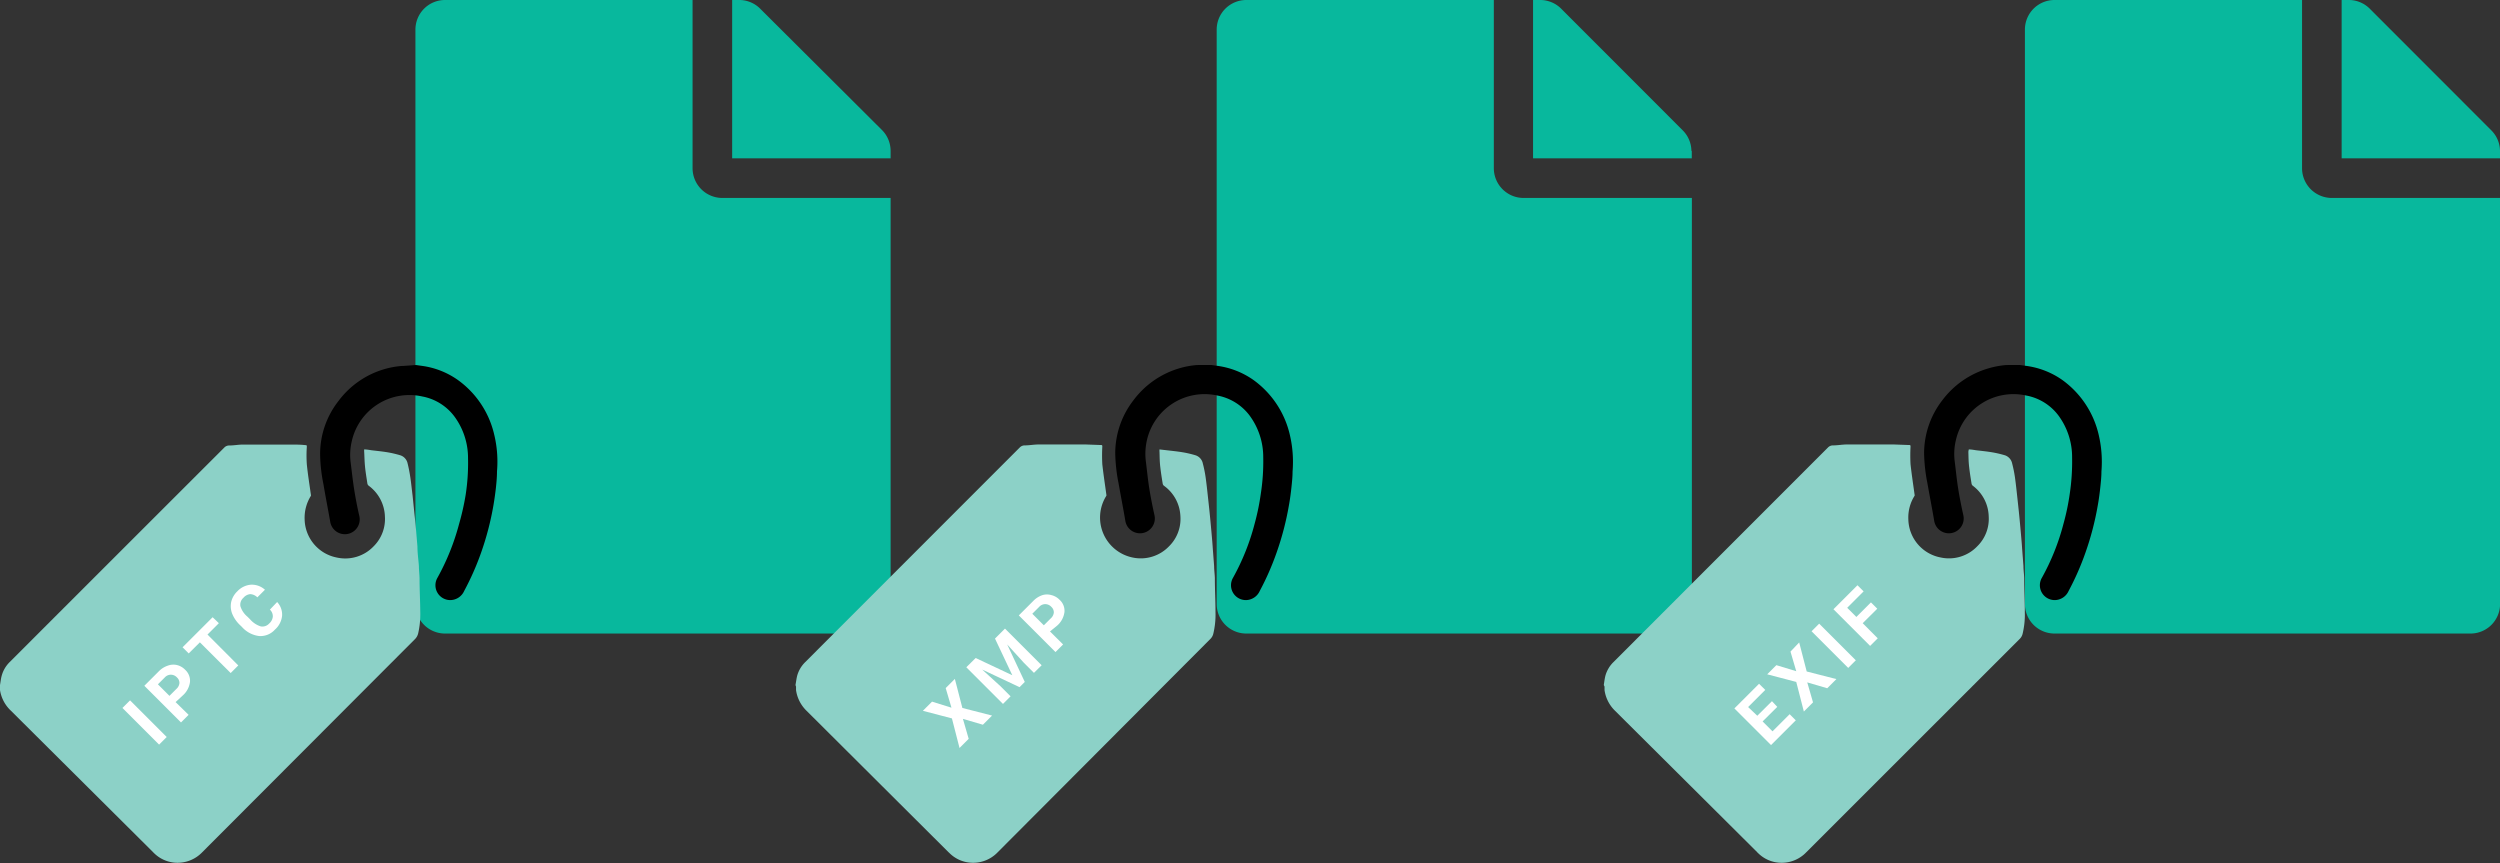 <svg xmlns="http://www.w3.org/2000/svg" viewBox="0 0 272.79 94.17"><rect x="0" y="0" width="272.79" height="94.17" fill="#333333" stroke="none"/><defs><style>.cls-1{fill:#08b89d;}.cls-2{fill:#8cd1c7;}.cls-3{fill:#fff;}</style></defs><title>tag_standard</title><g id="Layer_2" data-name="Layer 2"><g id="Layer_1-2" data-name="Layer 1"><path class="cls-1" d="M75.57,18.36V0h-27a3.23,3.23,0,0,0-3.24,3.24V65.89a3.23,3.23,0,0,0,3.24,3.24H93.93a3.24,3.24,0,0,0,3.25-3.24V21.6H78.81A3.25,3.25,0,0,1,75.57,18.36Zm21.61-1.9v.82H79.89V0h.83A3.23,3.23,0,0,1,83,1L96.23,14.18A3.23,3.23,0,0,1,97.18,16.46Z"/><path class="cls-1" d="M163,18.36V0H136a3.23,3.23,0,0,0-3.24,3.24V65.89A3.23,3.23,0,0,0,136,69.13h45.37a3.23,3.23,0,0,0,3.24-3.24V21.6H166.2A3.25,3.25,0,0,1,163,18.36Zm21.6-1.9v.82H167.28V0h.82a3.24,3.24,0,0,1,2.3,1l13.22,13.23A3.22,3.22,0,0,1,184.56,16.46Z"/><g id="nMV0xZ.tif"><path class="cls-2" d="M0,74.75c.06-.33.09-.67.18-1a3.3,3.3,0,0,1,.87-1.5Q12.77,60.53,24.49,48.82a.73.73,0,0,1,.53-.21c.5,0,1-.1,1.5-.1l5.17,0c.54,0,1.08,0,1.62.06.13,0,.17,0,.17.18a13.67,13.67,0,0,0,0,1.92c.11,1.1.29,2.2.44,3.3a.25.25,0,0,1,0,.14,4.51,4.51,0,0,0-.68,2.55,4.34,4.34,0,0,0,3.53,4.18,4.27,4.27,0,0,0,4-1.23A4.2,4.2,0,0,0,42,56.35,4.33,4.33,0,0,0,40.23,53a.4.4,0,0,1-.14-.22c-.09-.62-.2-1.24-.26-1.87s-.06-1.06-.09-1.6a1.57,1.57,0,0,1,0-.27c.27,0,.53.05.79.09.6.07,1.2.13,1.8.23a12,12,0,0,1,1.32.31,1.18,1.18,0,0,1,.82.87c.13.52.23,1.05.31,1.59s.16,1.3.24,1.95l.18,1.77c.07.66.14,1.32.2,2l.15,1.79c0,.72.11,1.43.16,2.14,0,.44.06.88.07,1.32,0,1.23.07,2.46.08,3.69a9.37,9.37,0,0,1-.24,2.36,1.35,1.35,0,0,1-.33.58L22.06,93a3.73,3.73,0,0,1-3,1.13,3.64,3.64,0,0,1-2.21-1s-.11-.1-.16-.16L1.19,77.55A3.91,3.91,0,0,1,0,75.3c0-.13,0-.25,0-.38Z"/><path d="M45.39,39.83l.71.1a8.82,8.82,0,0,1,3.83,1.51,10.15,10.15,0,0,1,4,6,12.55,12.55,0,0,1,.3,4c0,.57-.05,1.14-.11,1.71s-.17,1.36-.28,2a31.59,31.59,0,0,1-1.34,5.14,29.47,29.47,0,0,1-1.85,4.19,1.68,1.68,0,0,1-1.52,1,1.62,1.62,0,0,1-1.4-2.43,25.56,25.56,0,0,0,2.37-5.9A27.54,27.54,0,0,0,50.81,54a22.79,22.79,0,0,0,.26-4,7.63,7.63,0,0,0-1.49-4.56,5.68,5.68,0,0,0-3.51-2.18,6.44,6.44,0,0,0-7.68,4.86,6.46,6.46,0,0,0-.12,2.4c.12.95.22,1.9.37,2.85s.35,2,.57,2.94a1.62,1.62,0,1,1-3.18.61c-.24-1.37-.51-2.73-.74-4.1a17.36,17.36,0,0,1-.36-3.3,9.4,9.4,0,0,1,2-5.76,9.58,9.58,0,0,1,4.94-3.46,9.29,9.29,0,0,1,2-.37l.12,0Z"/></g><path class="cls-3" d="M18.19,80.42l-.83.83-4-4,.83-.83Z"/><path class="cls-3" d="M19.16,76.61,20.58,78l-.83.83-4-4,1.57-1.57a2.46,2.46,0,0,1,1-.63,1.72,1.72,0,0,1,1-.06,1.84,1.84,0,0,1,.88.51,1.62,1.62,0,0,1,.53,1.34,2.38,2.38,0,0,1-.78,1.46Zm-.67-.68.74-.74a1,1,0,0,0,.35-.65.81.81,0,0,0-.27-.62.91.91,0,0,0-.65-.3.9.9,0,0,0-.67.29l-.76.76Z"/><path class="cls-3" d="M23.88,68l-1.24,1.24L26,72.61l-.83.83-3.36-3.35L20.59,71.3l-.67-.67,3.28-3.28Z"/><path class="cls-3" d="M30.24,65.69a2,2,0,0,1,.54,1.5A2.33,2.33,0,0,1,30,68.7a2.12,2.12,0,0,1-1.74.7,3,3,0,0,1-1.87-1l-.25-.24a3.58,3.58,0,0,1-.82-1.23,2.28,2.28,0,0,1-.09-1.26,2.33,2.33,0,0,1,.65-1.13,2.29,2.29,0,0,1,1.49-.74,2.14,2.14,0,0,1,1.54.55l-.83.83a1.17,1.17,0,0,0-.78-.35,1.12,1.12,0,0,0-.74.4,1,1,0,0,0-.33.91A2.39,2.39,0,0,0,27,67.29l.3.3a2.54,2.54,0,0,0,1.15.76,1,1,0,0,0,.93-.32,1.15,1.15,0,0,0,.39-.75,1,1,0,0,0-.32-.76Z"/><g id="nMV0xZ.tif-2" data-name="nMV0xZ.tif"><path class="cls-2" d="M86.8,74.75c.06-.33.1-.67.18-1a3.32,3.32,0,0,1,.88-1.5l23.43-23.44a.75.75,0,0,1,.53-.21c.5,0,1-.1,1.51-.1l5.16,0,1.63.06c.12,0,.16,0,.16.18a17.57,17.57,0,0,0,0,1.92c.12,1.1.29,2.2.44,3.3a.24.24,0,0,1,0,.14,4.45,4.45,0,0,0,2.85,6.73,4.27,4.27,0,0,0,4-1.23,4.19,4.19,0,0,0,1.23-3.29A4.3,4.3,0,0,0,127,53a.38.38,0,0,1-.13-.22c-.1-.62-.2-1.24-.27-1.87s-.06-1.06-.08-1.6a1.57,1.57,0,0,1,0-.27l.79.09c.6.07,1.2.13,1.79.23a11.52,11.52,0,0,1,1.32.31,1.18,1.18,0,0,1,.82.87,14,14,0,0,1,.32,1.59c.09.65.16,1.3.23,1.95s.13,1.18.19,1.77.13,1.32.19,2,.11,1.2.15,1.79.11,1.43.16,2.14c0,.44.07.88.08,1.32,0,1.23.07,2.46.07,3.69a8.93,8.93,0,0,1-.24,2.36,1.17,1.17,0,0,1-.33.58L108.86,93a3.71,3.71,0,0,1-3,1.13,3.61,3.61,0,0,1-2.21-1l-.17-.16L88,77.55a3.9,3.9,0,0,1-1.14-2.25c0-.13,0-.25,0-.38Z"/><path d="M132.2,39.83l.71.1a8.91,8.91,0,0,1,3.83,1.51,10.19,10.19,0,0,1,4,6,12.84,12.84,0,0,1,.3,4c0,.57-.06,1.14-.12,1.71s-.16,1.36-.28,2a31.59,31.59,0,0,1-1.34,5.14,29.42,29.42,0,0,1-1.84,4.19,1.68,1.68,0,0,1-1.52,1,1.62,1.62,0,0,1-1.4-2.43,25.1,25.1,0,0,0,2.36-5.9,25.66,25.66,0,0,0,.67-3.25,22.8,22.8,0,0,0,.27-4,7.63,7.63,0,0,0-1.49-4.56,5.71,5.71,0,0,0-3.51-2.18,6.45,6.45,0,0,0-7.69,4.86,6.68,6.68,0,0,0-.11,2.4c.12.95.21,1.9.36,2.85s.36,2,.57,2.94a1.62,1.62,0,1,1-3.18.61c-.23-1.37-.5-2.73-.74-4.1a18.22,18.22,0,0,1-.36-3.3,9.46,9.46,0,0,1,2-5.76,9.65,9.65,0,0,1,4.95-3.46,9.29,9.29,0,0,1,2-.37.45.45,0,0,0,.11,0Z"/></g><path class="cls-3" d="M103.82,77.22l-.63-2.14,1-1,.82,3.17,3.24.83-1,1-2.18-.64.63,2.18-1,1-.83-3.23-3.17-.83,1-1Z"/><path class="cls-3" d="M106.46,71.8l4,1.88-1.89-4,1.09-1.09,4,4-.84.83-1.1-1.1-1.82-2,1.92,4.09-.57.57-4.08-1.92,2,1.82,1.1,1.1-.83.83-4-4Z"/><path class="cls-3" d="M114.57,68.9,116,70.32l-.83.83-4-4,1.57-1.57a2.49,2.49,0,0,1,1-.64,1.71,1.71,0,0,1,1,0,1.84,1.84,0,0,1,.88.51,1.61,1.61,0,0,1,.53,1.33,2.38,2.38,0,0,1-.78,1.47Zm-.67-.67.74-.74a1,1,0,0,0,.35-.65.81.81,0,0,0-.27-.62.91.91,0,0,0-.65-.3.9.9,0,0,0-.67.29l-.76.76Z"/><path class="cls-1" d="M251.19,18.36V0h-27a3.23,3.23,0,0,0-3.24,3.24V65.89a3.23,3.23,0,0,0,3.24,3.24h45.37a3.23,3.23,0,0,0,3.24-3.24V21.6H254.43A3.25,3.25,0,0,1,251.19,18.36Zm21.6-1.9v.82H255.51V0h.82a3.24,3.24,0,0,1,2.3,1l13.22,13.23A3.22,3.22,0,0,1,272.79,16.46Z"/><g id="nMV0xZ.tif-3" data-name="nMV0xZ.tif"><path class="cls-2" d="M175,74.75c.05-.33.09-.67.17-1a3.32,3.32,0,0,1,.88-1.5l23.43-23.44a.75.75,0,0,1,.54-.21c.5,0,1-.1,1.5-.1l5.16,0,1.63.06c.12,0,.16,0,.16.18a17.57,17.57,0,0,0,0,1.92c.12,1.1.29,2.2.44,3.3a.24.24,0,0,1,0,.14,4.43,4.43,0,0,0-.68,2.55,4.33,4.33,0,0,0,3.53,4.18,4.27,4.27,0,0,0,4-1.23A4.19,4.19,0,0,0,217,56.35,4.3,4.3,0,0,0,215.26,53a.38.38,0,0,1-.13-.22c-.1-.62-.2-1.24-.27-1.87s-.06-1.06-.08-1.6a1.57,1.57,0,0,1,.05-.27c.26,0,.53.05.79.09.6.07,1.2.13,1.79.23a12.21,12.21,0,0,1,1.33.31,1.19,1.19,0,0,1,.81.87,14,14,0,0,1,.32,1.59c.09.65.16,1.3.23,1.95s.13,1.18.19,1.77.13,1.32.19,2,.11,1.2.15,1.79.11,1.43.16,2.14c0,.44.07.88.08,1.32,0,1.23.07,2.46.07,3.69a8.93,8.93,0,0,1-.24,2.36,1.17,1.17,0,0,1-.33.58L197.09,93a3.71,3.71,0,0,1-3,1.13,3.61,3.61,0,0,1-2.21-1,1.21,1.21,0,0,1-.16-.16L176.22,77.55a3.9,3.9,0,0,1-1.14-2.25c0-.13,0-.25,0-.38Z"/><path d="M220.43,39.83l.71.1A8.91,8.91,0,0,1,225,41.44a10.19,10.19,0,0,1,4,6,12.84,12.84,0,0,1,.3,4c0,.57-.06,1.14-.12,1.71s-.16,1.36-.28,2a31.59,31.59,0,0,1-1.34,5.14,29.42,29.42,0,0,1-1.84,4.19,1.68,1.68,0,0,1-1.52,1,1.62,1.62,0,0,1-1.4-2.43,25.1,25.1,0,0,0,2.36-5.9,25.69,25.69,0,0,0,.68-3.25,23.78,23.78,0,0,0,.26-4,7.63,7.63,0,0,0-1.49-4.56,5.68,5.68,0,0,0-3.51-2.18,6.44,6.44,0,0,0-7.68,4.86,6.46,6.46,0,0,0-.12,2.4c.12.95.21,1.9.36,2.85s.36,2,.57,2.94a1.62,1.62,0,1,1-3.18.61c-.23-1.37-.5-2.73-.74-4.1a18.22,18.22,0,0,1-.36-3.3,9.46,9.46,0,0,1,2-5.76,9.65,9.65,0,0,1,5-3.46,9.29,9.29,0,0,1,2-.37.45.45,0,0,0,.11,0Z"/></g><path class="cls-3" d="M193.93,77.13l-1.6,1.59,1.08,1.08,1.87-1.87.67.67-2.7,2.7-4-4,2.69-2.69.68.67-1.87,1.87,1,.95,1.6-1.59Z"/><path class="cls-3" d="M196,73.24l-.63-2.14.95-1,.82,3.17,3.24.83-1,1-2.18-.64.63,2.18-1,1-.83-3.23-3.17-.83,1-1Z"/><path class="cls-3" d="M202.5,72.05l-.83.83-4-4,.83-.83Z"/><path class="cls-3" d="M204.84,66.42,203.25,68l1.64,1.65-.83.83-4-4,2.62-2.62.67.67-1.79,1.79,1,1,1.59-1.59Z"/></g></g></svg>